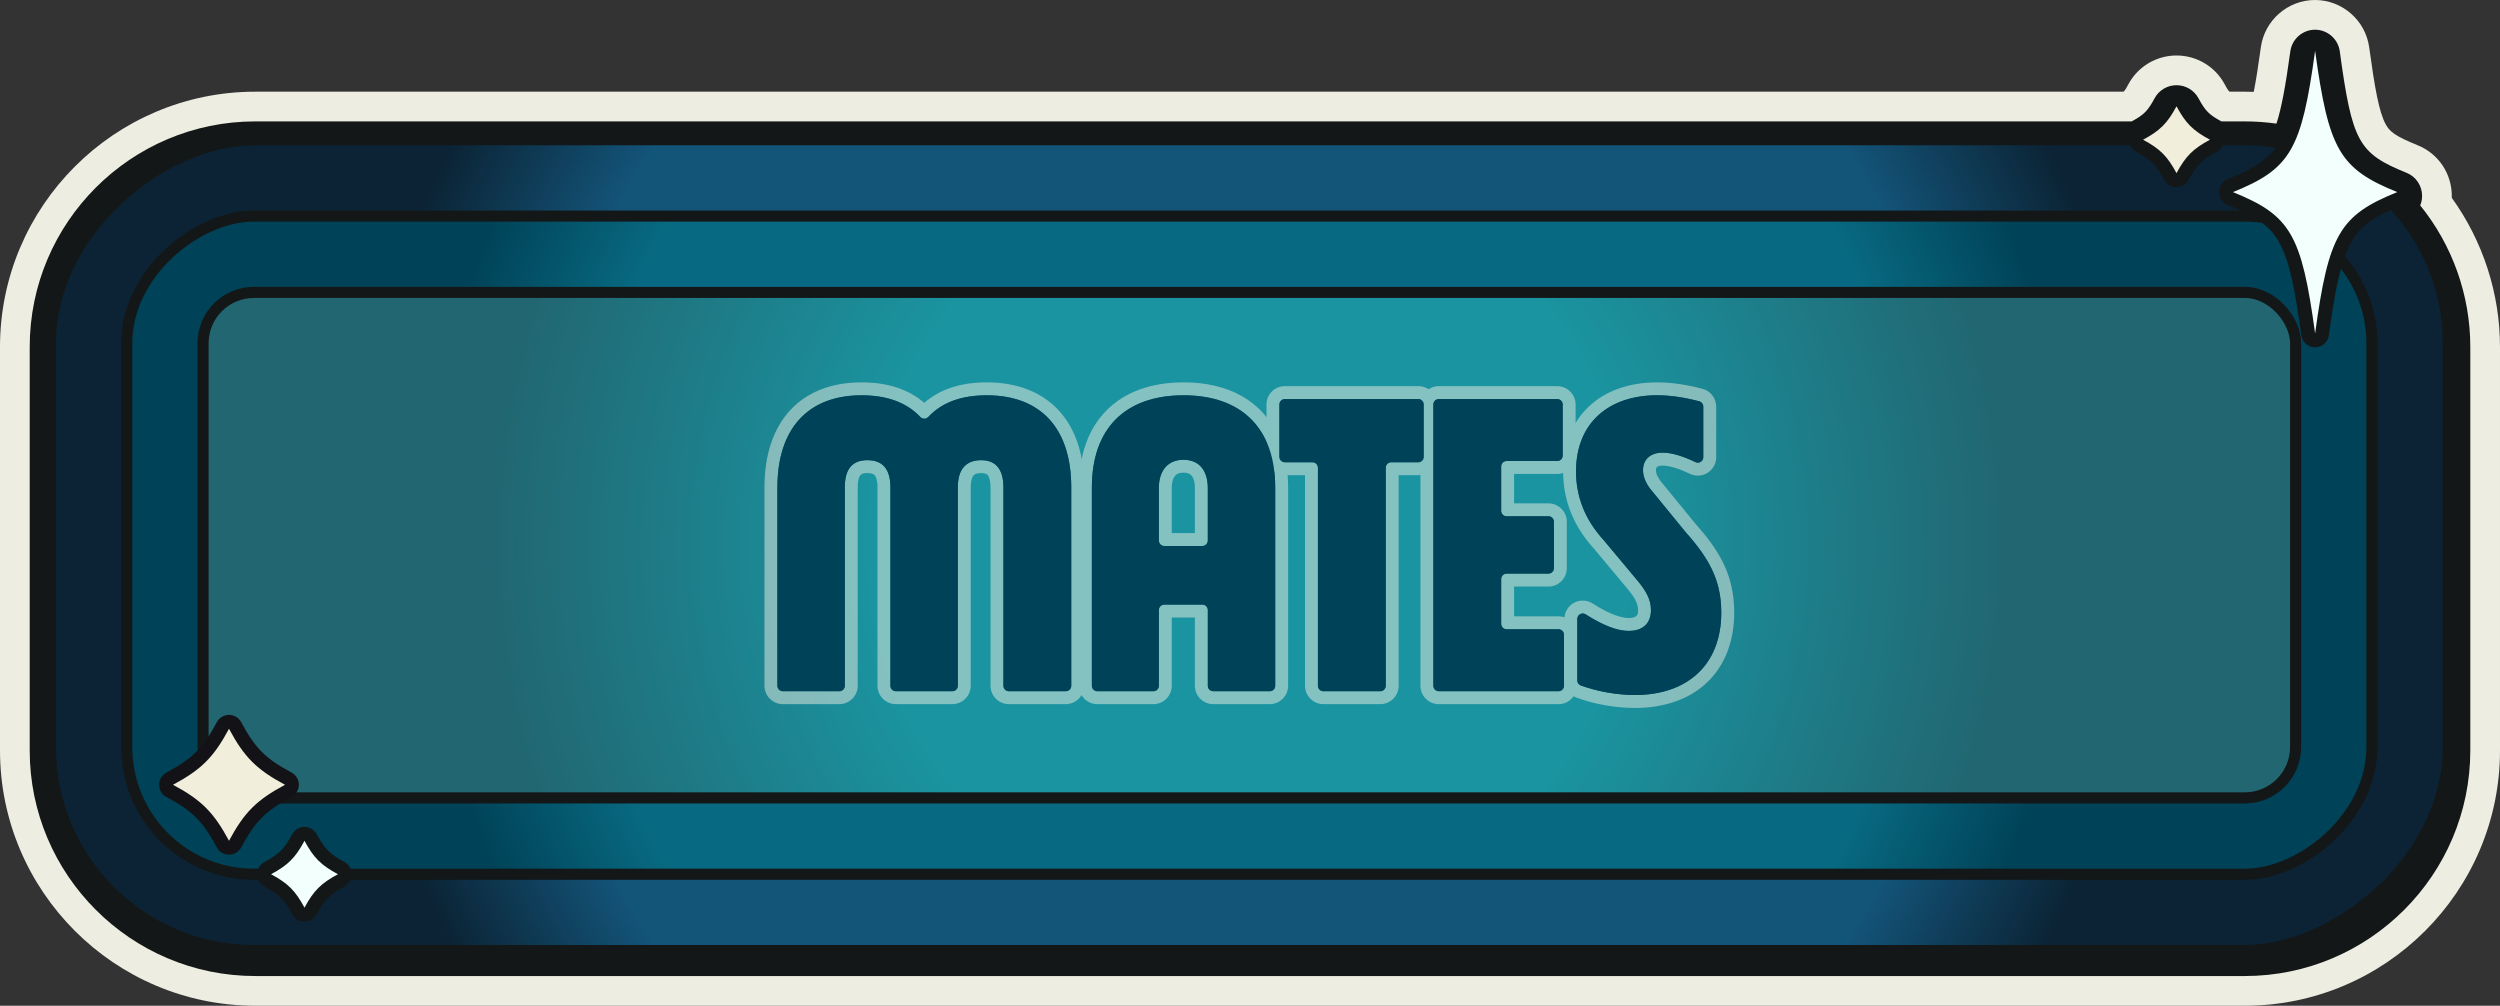 <?xml version="1.0" encoding="UTF-8"?>
<svg xmlns="http://www.w3.org/2000/svg" xmlns:xlink="http://www.w3.org/1999/xlink" viewBox="0 0 1598.89 643.23">
  <rect x="0" y="0" width="1598.89" height="643.23" fill="#333333" stroke="none"/>
  <defs>
    <style>
      .cls-1 {
        fill: url(#radial-gradient-2);
      }

      .cls-1, .cls-2, .cls-3 {
        stroke: #131717;
        stroke-linecap: round;
        stroke-linejoin: round;
        stroke-width: 7.1px;
      }

      .cls-2 {
        fill: url(#radial-gradient-3);
      }

      .cls-4 {
        mix-blend-mode: overlay;
        opacity: .5;
      }

      .cls-3 {
        fill: url(#radial-gradient);
      }

      .cls-5 {
        isolation: isolate;
      }

      .cls-6 {
        fill: #131717;
      }

      .cls-6, .cls-7, .cls-8, .cls-9, .cls-10, .cls-11 {
        stroke-width: 0px;
      }

      .cls-7 {
        fill: #131317;
      }

      .cls-8 {
        fill: #f1eedb;
      }

      .cls-9 {
        fill: #edede2;
      }

      .cls-10 {
        fill: #f2fffd;
      }

      .cls-11 {
        fill: #004257;
      }
    </style>
    <radialGradient id="radial-gradient" cx="799.02" cy="348.65" fx="799.02" fy="348.65" r="572.36" gradientTransform="translate(450.37 1147.67) rotate(-90)" gradientUnits="userSpaceOnUse">
      <stop offset=".8" stop-color="#135479"/>
      <stop offset="1" stop-color="#0b2334"/>
    </radialGradient>
    <radialGradient id="radial-gradient-2" cx="799.02" cy="348.65" fx="799.02" fy="348.65" r="529.05" gradientTransform="translate(450.37 1147.67) rotate(-90)" gradientUnits="userSpaceOnUse">
      <stop offset=".8" stop-color="#086a82"/>
      <stop offset="1" stop-color="#004257"/>
    </radialGradient>
    <radialGradient id="radial-gradient-3" cx="799.02" cy="348.65" fx="799.02" fy="348.65" r="486.77" gradientUnits="userSpaceOnUse">
      <stop offset=".5" stop-color="#1a94a0"/>
      <stop offset="1" stop-color="#216671"/>
    </radialGradient>
  </defs>
  <g class="cls-5">
    <g id="Layer_2" data-name="Layer 2">
      <g id="Grey_Outlines" data-name="Grey Outlines">
        <path class="cls-9" d="M163.28,643.23C73.25,643.23,0,569.98,0,479.95V221.92C0,131.89,73.25,58.64,163.28,58.64h1194.79c1.11-.93,1.71-2.06,3.13-4.71,6.09-11.37,17.9-18.44,30.81-18.44s24.71,7.07,30.81,18.44c1.42,2.65,2.02,3.77,3.13,4.71h9.66c1.93,0,3.86.03,5.79.1,1.44-7.32,2.91-16.58,4.54-28.52,2.36-17.23,17.25-30.22,34.64-30.22s32.28,12.99,34.64,30.22c3.55,25.95,6.29,41.5,10.61,49.36,2.52,4.59,5.91,7.45,20.38,13.31,13.27,5.38,21.84,18.1,21.84,32.41,0,.4,0,.8-.02,1.2,19.95,27.68,30.85,61.23,30.85,95.42v258.03c0,90.03-73.25,163.28-163.28,163.28H163.28Z"/>
      </g>
      <g id="Mates_Tiers" data-name="Mates Tiers">
        <g id="Mates">
          <g id="Border">
            <path class="cls-6" d="M163.28,624.23c-79.56,0-144.28-64.72-144.28-144.28V221.92c0-79.56,64.72-144.28,144.28-144.28h1200.04c7.87-4.24,10.36-6.77,14.63-14.73,2.78-5.19,8.17-8.42,14.07-8.42s11.28,3.23,14.07,8.42c4.27,7.97,6.76,10.49,14.63,14.73h14.91c6.78,0,13.58.48,20.3,1.43,3.14-9.72,5.76-23.54,8.87-46.27,1.08-7.87,7.87-13.8,15.81-13.8s14.74,5.93,15.81,13.8c7.93,57.99,11.92,65.26,42.68,77.71,6.06,2.45,9.97,8.26,9.97,14.79,0,2.1-.42,4.15-1.21,6.06,20.7,25.62,32.04,57.56,32.04,90.56v258.03c0,79.56-64.72,144.28-144.28,144.28H163.28Z"/>
          </g>
          <g>
            <rect class="cls-3" x="539.74" y="-418.14" width="518.57" height="1533.58" rx="130.18" ry="130.18" transform="translate(1147.67 -450.37) rotate(90)"/>
            <rect class="cls-1" x="588.56" y="-369.32" width="420.94" height="1435.94" rx="81.36" ry="81.36" transform="translate(1147.67 -450.37) rotate(90)"/>
            <rect class="cls-2" x="129.87" y="187" width="1338.31" height="323.3" rx="32.55" ry="32.55"/>
            <g>
              <path class="cls-10" d="M1480.64,217.7c-2.22,0-4.09-1.64-4.4-3.84-8.48-62.06-14.54-72.61-49.81-86.89-1.68-.68-2.77-2.3-2.77-4.11s1.1-3.43,2.77-4.11c35.28-14.28,41.33-24.83,49.81-86.89.3-2.2,2.18-3.84,4.4-3.84s4.09,1.64,4.4,3.84c8.49,62.06,14.54,72.61,49.81,86.89,1.68.68,2.77,2.3,2.77,4.11s-1.1,3.43-2.77,4.11c-35.28,14.28-41.33,24.83-49.81,86.89-.3,2.2-2.18,3.84-4.4,3.84h0Z"/>
              <path class="cls-6" d="M1480.64,32.46c8.67,63.4,15.7,75.49,52.54,90.4-36.85,14.91-43.88,27-52.54,90.4-8.67-63.4-15.69-75.49-52.54-90.4,36.85-14.91,43.88-27,52.54-90.4M1480.64,23.59c-4.44,0-8.19,3.28-8.79,7.67-3.97,29.01-7.62,48.15-14.58,60.13-5.74,9.87-13.94,15.74-32.5,23.25-3.35,1.36-5.54,4.61-5.54,8.22s2.19,6.87,5.54,8.22c18.56,7.51,26.76,13.38,32.5,23.25,6.96,11.97,10.62,31.11,14.58,60.13.6,4.39,4.36,7.67,8.79,7.67s8.19-3.28,8.79-7.67c3.97-29.01,7.62-48.15,14.58-60.13,5.74-9.87,13.94-15.74,32.5-23.25,3.35-1.36,5.54-4.61,5.54-8.22s-2.19-6.87-5.54-8.22c-18.56-7.51-26.76-13.38-32.5-23.25-6.96-11.97-10.62-31.11-14.58-60.13-.6-4.39-4.36-7.67-8.79-7.67h0Z"/>
            </g>
            <g>
              <path class="cls-8" d="M1392,115.19c-1.63,0-3.14-.9-3.91-2.34-5.43-10.13-9.45-14.15-19.58-19.58-1.44-.77-2.34-2.28-2.34-3.91s.9-3.14,2.34-3.91c10.13-5.43,14.15-9.45,19.58-19.58.77-1.44,2.28-2.34,3.91-2.34s3.14.9,3.91,2.34c5.43,10.13,9.45,14.15,19.58,19.58,1.44.77,2.34,2.27,2.34,3.91s-.9,3.14-2.34,3.91c-10.13,5.43-14.15,9.45-19.58,19.58-.77,1.44-2.28,2.34-3.91,2.34Z"/>
              <path class="cls-6" d="M1392,67.97c5.82,10.86,10.54,15.57,21.39,21.39-10.86,5.82-15.57,10.54-21.39,21.39-5.82-10.86-10.54-15.57-21.39-21.39,10.86-5.82,15.57-10.54,21.39-21.39M1392,59.1c-3.27,0-6.28,1.8-7.82,4.68-4.98,9.3-8.47,12.78-17.77,17.77-2.88,1.54-4.68,4.55-4.68,7.82s1.8,6.28,4.68,7.82c9.3,4.98,12.78,8.47,17.77,17.77,1.54,2.88,4.55,4.68,7.82,4.68s6.28-1.8,7.82-4.68c4.98-9.3,8.47-12.78,17.77-17.77,2.88-1.54,4.68-4.55,4.68-7.82s-1.8-6.28-4.68-7.82c-9.3-4.98-12.78-8.47-17.77-17.77-1.54-2.88-4.55-4.68-7.82-4.68h0Z"/>
            </g>
            <g>
              <path class="cls-8" d="M146.46,542.16c-1.64,0-3.14-.9-3.91-2.34-9.32-17.38-16.62-24.69-34-34-1.44-.77-2.34-2.27-2.34-3.91s.9-3.14,2.34-3.91c17.38-9.31,24.69-16.62,34-34,.77-1.44,2.27-2.34,3.91-2.34s3.14.9,3.91,2.34c9.32,17.38,16.62,24.69,34,34,1.44.77,2.34,2.27,2.34,3.91s-.9,3.14-2.34,3.91c-17.38,9.32-24.69,16.62-34,34-.77,1.44-2.27,2.34-3.91,2.34Z"/>
              <path class="cls-7" d="M146.46,466.09c9.74,18.18,17.64,26.07,35.82,35.82-18.18,9.74-26.07,17.64-35.82,35.82-9.74-18.18-17.64-26.07-35.82-35.82,18.18-9.74,26.07-17.64,35.82-35.82M146.46,457.22c-3.27,0-6.28,1.8-7.82,4.68-8.92,16.65-15.54,23.27-32.19,32.19-2.88,1.54-4.68,4.55-4.68,7.82s1.8,6.28,4.68,7.82c16.65,8.92,23.27,15.54,32.19,32.19,1.54,2.88,4.55,4.68,7.82,4.68s6.28-1.8,7.82-4.68c8.92-16.65,15.54-23.27,32.19-32.19,2.88-1.54,4.68-4.55,4.68-7.82s-1.8-6.28-4.68-7.82c-16.65-8.92-23.27-15.54-32.19-32.19-1.54-2.88-4.55-4.68-7.82-4.68h0Z"/>
            </g>
            <g>
              <path class="cls-10" d="M194.74,584.95c-1.64,0-3.14-.9-3.91-2.34-5.43-10.13-9.45-14.15-19.58-19.58-1.44-.77-2.34-2.28-2.34-3.91s.9-3.14,2.34-3.91c10.13-5.43,14.15-9.45,19.58-19.58.77-1.44,2.27-2.34,3.91-2.34s3.14.9,3.91,2.34c5.43,10.13,9.45,14.15,19.58,19.58,1.44.77,2.34,2.27,2.34,3.91s-.9,3.14-2.34,3.91c-10.13,5.43-14.15,9.45-19.58,19.58-.77,1.44-2.27,2.34-3.91,2.34Z"/>
              <path class="cls-6" d="M194.74,537.73c5.82,10.86,10.54,15.57,21.39,21.39-10.86,5.82-15.57,10.54-21.39,21.39-5.82-10.86-10.54-15.57-21.39-21.39,10.86-5.82,15.57-10.54,21.39-21.39M194.74,528.85s0,0,0,0c-3.27,0-6.28,1.8-7.82,4.68-4.98,9.3-8.47,12.78-17.77,17.77-2.88,1.54-4.68,4.55-4.68,7.82s1.8,6.28,4.68,7.82c9.3,4.98,12.78,8.47,17.77,17.77,1.54,2.88,4.55,4.68,7.82,4.68,3.27,0,6.28-1.8,7.82-4.68,4.98-9.3,8.47-12.78,17.77-17.77,2.88-1.54,4.68-4.55,4.68-7.82s-1.8-6.28-4.68-7.82c-9.3-4.98-12.78-8.47-17.77-17.77-1.54-2.88-4.55-4.68-7.82-4.68h0Z"/>
            </g>
          </g>
          <g class="cls-4">
            <g>
              <path class="cls-11" d="M645.25,446.21c-4.2,0-7.63-3.42-7.63-7.63v-126.88c0-11.76-5.37-13.27-10.05-13.27-5.05,0-10.86,1.51-10.86,13.27v126.88c0,4.2-3.42,7.63-7.63,7.63h-36.12c-4.2,0-7.63-3.42-7.63-7.63v-126.88c0-11.69-5.35-13.27-10.59-13.27s-10.32,1.58-10.32,13.27v126.88c0,4.2-3.42,7.63-7.63,7.63h-36.12c-4.2,0-7.63-3.42-7.63-7.63v-126.88c0-19.65,5.06-35.19,15.03-46.18,10-11.02,24.84-16.85,42.92-16.85s30.65,4.94,40.13,14.68c9.34-9.74,22.76-14.68,39.92-14.68,36.99,0,58.21,22.97,58.21,63.03v126.88c0,4.2-3.42,7.63-7.63,7.63h-36.39Z"/>
              <path class="cls-9" d="M631.05,252.81c35.07,0,54.08,21.68,54.08,58.89v126.88c0,1.93-1.56,3.49-3.49,3.49h-36.39c-1.93,0-3.49-1.56-3.49-3.49v-126.88c0-11.51-4.82-17.4-14.19-17.4-9.9,0-14.99,5.89-14.99,17.4v126.88c0,1.93-1.56,3.49-3.49,3.49h-36.12c-1.93,0-3.49-1.56-3.49-3.49v-126.88c0-11.51-4.82-17.4-14.72-17.4s-14.46,5.89-14.46,17.4v126.88c0,1.93-1.56,3.49-3.49,3.49h-36.12c-1.93,0-3.49-1.56-3.49-3.49v-126.88c0-37.21,19.28-58.89,53.81-58.89,16.71,0,29.03,4.82,37.57,13.86.7.74,1.63,1.11,2.56,1.11s1.87-.38,2.57-1.13c8.58-9.22,21.09-13.84,37.34-13.84M631.05,244.54c-16.61,0-30.02,4.41-39.94,13.11-10.03-8.71-23.5-13.11-40.11-13.11-38.87,0-62.08,25.11-62.08,67.16v126.88c0,6.48,5.28,11.76,11.76,11.76h36.12c6.48,0,11.76-5.28,11.76-11.76v-126.88c0-9.13,3.14-9.13,6.19-9.13,3.54,0,4.45,1.08,4.74,1.43.64.76,1.71,2.78,1.71,7.7v126.88c0,6.48,5.28,11.76,11.76,11.76h36.12c6.48,0,11.76-5.28,11.76-11.76v-126.88c0-3.58.63-6.29,1.78-7.62.32-.37,1.3-1.51,4.95-1.51,3.11,0,3.9.98,4.2,1.34,1.09,1.34,1.72,4.18,1.72,7.79v126.88c0,6.48,5.28,11.76,11.76,11.76h36.39c6.48,0,11.76-5.28,11.76-11.76v-126.88c0-20.76-5.39-37.23-16.03-48.96-10.8-11.91-26.82-18.21-46.32-18.21h0Z"/>
            </g>
            <g>
              <path class="cls-11" d="M775.95,446.21c-4.2,0-7.63-3.42-7.63-7.63v-47.79h-23.05v47.79c0,4.2-3.42,7.63-7.63,7.63h-35.85c-4.2,0-7.63-3.42-7.63-7.63v-126.88c0-19.73,5.5-35.31,16.35-46.31,10.95-11.1,26.57-16.72,46.41-16.72s35.48,5.78,46.31,16.72c10.77,10.87,16.46,26.89,16.46,46.31v126.88c0,4.2-3.42,7.63-7.62,7.63h-36.12ZM768.33,345.05v-32.81c0-9.34-3.83-14.07-11.39-14.07-9.64,0-11.66,7.65-11.66,14.07v32.81h23.05Z"/>
              <path class="cls-9" d="M756.94,252.81c37.48,0,58.63,21.68,58.63,58.89v126.88c0,1.93-1.56,3.49-3.49,3.49h-36.12c-1.93,0-3.49-1.56-3.49-3.49v-48.43c0-1.93-1.56-3.49-3.49-3.49h-24.34c-1.93,0-3.49,1.56-3.49,3.49v48.43c0,1.93-1.56,3.49-3.49,3.49h-35.85c-1.93,0-3.49-1.56-3.49-3.49v-126.88c0-37.21,20.88-58.89,58.63-58.89M744.63,349.19h24.34c1.93,0,3.49-1.56,3.49-3.49v-33.45c0-11.51-5.62-18.2-15.53-18.2s-15.8,6.69-15.8,18.2v33.45c0,1.93,1.56,3.49,3.49,3.49M756.94,244.54c-41.89,0-66.9,25.11-66.9,67.16v126.88c0,6.48,5.28,11.76,11.76,11.76h35.85c6.48,0,11.76-5.28,11.76-11.76v-43.65h14.78v43.65c0,6.48,5.28,11.76,11.76,11.76h36.12c6.48,0,11.76-5.28,11.76-11.76v-126.88c0-42.06-25.01-67.16-66.9-67.16h0ZM749.41,340.92v-28.67c0-9.93,5.27-9.93,7.53-9.93s7.26,0,7.26,9.93v28.67h-14.78Z"/>
            </g>
            <g>
              <path class="cls-11" d="M846.38,446.21c-4.21,0-7.62-3.42-7.62-7.63v-138.81h-17c-4.21,0-7.62-3.42-7.62-7.63v-33.44c0-4.2,3.42-7.63,7.62-7.63h85.38c4.21,0,7.62,3.42,7.62,7.63v33.44c0,4.2-3.42,7.63-7.62,7.63h-16.74v138.81c0,4.2-3.42,7.63-7.63,7.63h-36.39Z"/>
              <path class="cls-9" d="M907.13,255.22c1.93,0,3.49,1.56,3.49,3.49v33.44c0,1.93-1.56,3.49-3.49,3.49h-17.38c-1.93,0-3.49,1.56-3.49,3.49v139.45c0,1.93-1.56,3.49-3.49,3.49h-36.39c-1.93,0-3.49-1.56-3.49-3.49v-139.45c0-1.93-1.56-3.49-3.49-3.49h-17.65c-1.93,0-3.49-1.56-3.49-3.49v-33.44c0-1.93,1.56-3.49,3.49-3.49h85.38M907.13,246.95h-85.38c-6.48,0-11.76,5.28-11.76,11.76v33.44c0,6.48,5.28,11.76,11.76,11.76h12.87v134.67c0,6.48,5.28,11.76,11.76,11.76h36.39c6.48,0,11.76-5.28,11.76-11.76v-134.67h12.6c6.48,0,11.76-5.28,11.76-11.76v-33.44c0-6.48-5.28-11.76-11.76-11.76h0Z"/>
            </g>
            <g>
              <path class="cls-11" d="M920.2,446.21c-4.21,0-7.63-3.42-7.63-7.63v-179.88c0-4.2,3.42-7.63,7.63-7.63h75.74c4.21,0,7.62,3.42,7.62,7.63v32.64c0,4.2-3.42,7.63-7.62,7.63h-31.73v27.07h26.11c4.2,0,7.62,3.42,7.62,7.63v29.69c0,4.2-3.42,7.63-7.62,7.63h-26.11v27.33h32.53c4.21,0,7.62,3.42,7.62,7.63v32.64c0,4.2-3.42,7.63-7.62,7.63h-76.54Z"/>
              <path class="cls-9" d="M995.94,255.22c1.93,0,3.49,1.56,3.49,3.49v32.64c0,1.93-1.56,3.49-3.49,3.49h-32.37c-1.93,0-3.49,1.56-3.49,3.49v28.36c0,1.93,1.56,3.49,3.49,3.49h26.75c1.93,0,3.49,1.56,3.49,3.49v29.69c0,1.93-1.56,3.49-3.49,3.49h-26.75c-1.93,0-3.49,1.56-3.49,3.49v28.62c0,1.93,1.56,3.49,3.49,3.49h33.18c1.93,0,3.49,1.56,3.49,3.49v32.64c0,1.93-1.56,3.49-3.49,3.49h-76.54c-1.93,0-3.49-1.56-3.49-3.49v-179.88c0-1.93,1.56-3.49,3.49-3.49h75.74M995.94,246.95h-75.74c-6.48,0-11.76,5.28-11.76,11.76v179.88c0,6.48,5.28,11.76,11.76,11.76h76.54c6.48,0,11.76-5.28,11.76-11.76v-32.64c0-6.48-5.28-11.76-11.76-11.76h-28.4v-19.06h21.97c6.48,0,11.76-5.28,11.76-11.76v-29.69c0-6.48-5.28-11.76-11.76-11.76h-21.97v-18.8h27.59c6.48,0,11.76-5.28,11.76-11.76v-32.64c0-6.48-5.28-11.76-11.76-11.76h0Z"/>
            </g>
            <g>
              <path class="cls-11" d="M1045.71,448.62c-12.02,0-24.84-2.26-36.1-6.35-2.98-1.08-4.98-3.96-4.98-7.16v-39.24c0-4.21,3.42-7.63,7.63-7.63,1.44,0,2.85.41,4.08,1.2,10.35,6.6,18.88,9.95,25.35,9.95,10.05,0,10.05-6.96,10.05-9.25,0-4.94-2.2-9.61-7.61-16.09l-21.62-25.89c-12.4-13.56-18.69-29.25-18.69-46.63,0-16.21,5.42-29.71,15.67-39.06,9.9-9.02,23.87-13.8,40.4-13.8,8.47,0,17.86,1.34,27.91,3.98,3.34.88,5.67,3.91,5.67,7.38v32.36c0,4.21-3.42,7.64-7.62,7.64-1.13,0-2.22-.25-3.25-.74-7.92-3.77-14.4-5.67-19.23-5.67-3.85,0-8.45,1.23-8.45,7.11,0,3.58,1.9,7.52,5.64,11.7.04.05.08.09.12.14l20.29,24.83c14.83,16.66,24.01,31.57,24.01,54.35,0,35.08-22.71,56.87-59.28,56.87Z"/>
              <path class="cls-9" d="M1059.9,252.81c8.35,0,17.37,1.35,26.86,3.85,1.53.4,2.59,1.8,2.59,3.38v32.36c0,2.01-1.65,3.5-3.48,3.5-.49,0-.99-.11-1.47-.34-7.78-3.7-15.03-6.08-21.01-6.08-7.5,0-12.58,4.02-12.58,11.24,0,4.55,2.14,9.37,6.69,14.46l20.34,24.9c15.26,17.13,23.02,31.05,23.02,51.67,0,33.46-21.68,52.74-55.15,52.74-11.27,0-23.7-2.11-34.68-6.1-1.37-.5-2.26-1.82-2.26-3.28v-39.24c0-2.04,1.68-3.5,3.5-3.5.62,0,1.26.17,1.85.55,10.99,7.01,20.18,10.6,27.58,10.6,7.76,0,14.19-3.75,14.19-13.39,0-6.69-3.21-12.32-8.57-18.74l-21.69-25.97c-11.78-12.85-17.67-27.57-17.67-43.9,0-31.05,20.88-48.72,51.93-48.72M1059.9,244.54c-36.57,0-60.2,22.37-60.2,56.99,0,18.41,6.63,35.02,19.71,49.35l21.57,25.82c4.78,5.74,6.64,9.5,6.64,13.44,0,2.4,0,5.12-5.92,5.12-3.9,0-11.08-1.61-23.13-9.3-1.89-1.21-4.07-1.85-6.3-1.85-6.49,0-11.77,5.28-11.77,11.77v39.24c0,4.93,3.09,9.37,7.7,11.05,11.7,4.26,25.02,6.6,37.51,6.6,18.74,0,34.57-5.55,45.78-16.06,11.54-10.82,17.64-26.36,17.64-44.95,0-24.06-9.56-39.68-25-57.04l-20.23-24.76c-.08-.1-.16-.19-.24-.28-2.09-2.34-4.59-5.79-4.59-8.94,0-1.26,0-2.97,4.31-2.97,2.9,0,8.29.92,17.46,5.27,1.59.75,3.28,1.14,5.02,1.14,6.48,0,11.75-5.28,11.75-11.77v-32.36c0-5.34-3.6-10.02-8.75-11.38-10.39-2.73-20.14-4.12-28.96-4.12h0Z"/>
            </g>
          </g>
          <g>
            <path class="cls-11" d="M497.2,311.71c0-37.21,19.28-58.89,53.81-58.89,16.71,0,29.03,4.82,37.57,13.86,1.41,1.49,3.74,1.48,5.13-.02,8.58-9.22,21.09-13.84,37.34-13.84,35.07,0,54.08,21.68,54.08,58.89v126.88c0,1.93-1.56,3.49-3.49,3.49h-36.39c-1.93,0-3.49-1.56-3.49-3.49v-126.88c0-11.51-4.82-17.4-14.19-17.4-9.9,0-14.99,5.89-14.99,17.4v126.88c0,1.93-1.56,3.49-3.49,3.49h-36.12c-1.93,0-3.49-1.56-3.49-3.49v-126.88c0-11.51-4.82-17.4-14.72-17.4s-14.46,5.89-14.46,17.4v126.88c0,1.93-1.56,3.49-3.49,3.49h-36.12c-1.93,0-3.49-1.56-3.49-3.49v-126.88Z"/>
            <path class="cls-11" d="M698.31,311.71c0-37.21,20.88-58.89,58.63-58.89s58.63,21.68,58.63,58.89v126.88c0,1.93-1.56,3.49-3.49,3.49h-36.12c-1.93,0-3.49-1.56-3.49-3.49v-48.43c0-1.93-1.56-3.49-3.49-3.49h-24.34c-1.93,0-3.49,1.56-3.49,3.49v48.43c0,1.93-1.56,3.49-3.49,3.49h-35.85c-1.93,0-3.49-1.56-3.49-3.49v-126.88ZM744.63,349.19h24.34c1.93,0,3.49-1.56,3.49-3.49v-33.45c0-11.51-5.62-18.2-15.53-18.2s-15.8,6.69-15.8,18.2v33.45c0,1.93,1.56,3.49,3.49,3.49Z"/>
            <path class="cls-11" d="M842.89,438.59v-139.45c0-1.93-1.56-3.49-3.49-3.49h-17.65c-1.93,0-3.49-1.56-3.49-3.49v-33.44c0-1.93,1.56-3.49,3.49-3.49h85.38c1.93,0,3.49,1.56,3.49,3.49v33.44c0,1.93-1.56,3.49-3.49,3.49h-17.38c-1.93,0-3.49,1.56-3.49,3.49v139.45c0,1.93-1.56,3.49-3.49,3.49h-36.39c-1.93,0-3.49-1.56-3.49-3.49Z"/>
            <path class="cls-11" d="M916.71,438.59v-179.88c0-1.93,1.56-3.49,3.49-3.49h75.74c1.93,0,3.49,1.56,3.49,3.49v32.64c0,1.93-1.56,3.49-3.49,3.49h-32.37c-1.93,0-3.49,1.56-3.49,3.49v28.36c0,1.93,1.56,3.49,3.49,3.49h26.75c1.93,0,3.49,1.56,3.49,3.49v29.69c0,1.93-1.56,3.49-3.49,3.49h-26.75c-1.93,0-3.49,1.56-3.49,3.49v28.62c0,1.93,1.56,3.49,3.49,3.49h33.18c1.93,0,3.49,1.56,3.49,3.49v32.64c0,1.93-1.56,3.49-3.49,3.49h-76.54c-1.93,0-3.49-1.56-3.49-3.49Z"/>
            <path class="cls-11" d="M1008.77,435.11v-39.24c0-2.75,3.04-4.42,5.35-2.95,10.99,7.01,20.18,10.6,27.58,10.6,7.76,0,14.19-3.75,14.19-13.39,0-6.69-3.21-12.32-8.57-18.74l-21.69-25.97c-11.78-12.85-17.67-27.57-17.67-43.9,0-31.05,20.88-48.72,51.93-48.72,8.35,0,17.37,1.35,26.86,3.85,1.53.4,2.59,1.8,2.59,3.38v32.36c0,2.55-2.66,4.26-4.96,3.16-7.78-3.7-15.03-6.07-21.01-6.07-7.5,0-12.58,4.02-12.58,11.24,0,4.55,2.14,9.37,6.69,14.46l20.34,24.9c15.26,17.13,23.02,31.05,23.02,51.67,0,33.46-21.68,52.74-55.15,52.74-11.27,0-23.7-2.11-34.68-6.1-1.37-.5-2.26-1.82-2.26-3.28Z"/>
          </g>
        </g>
      </g>
    </g>
  </g>
</svg>